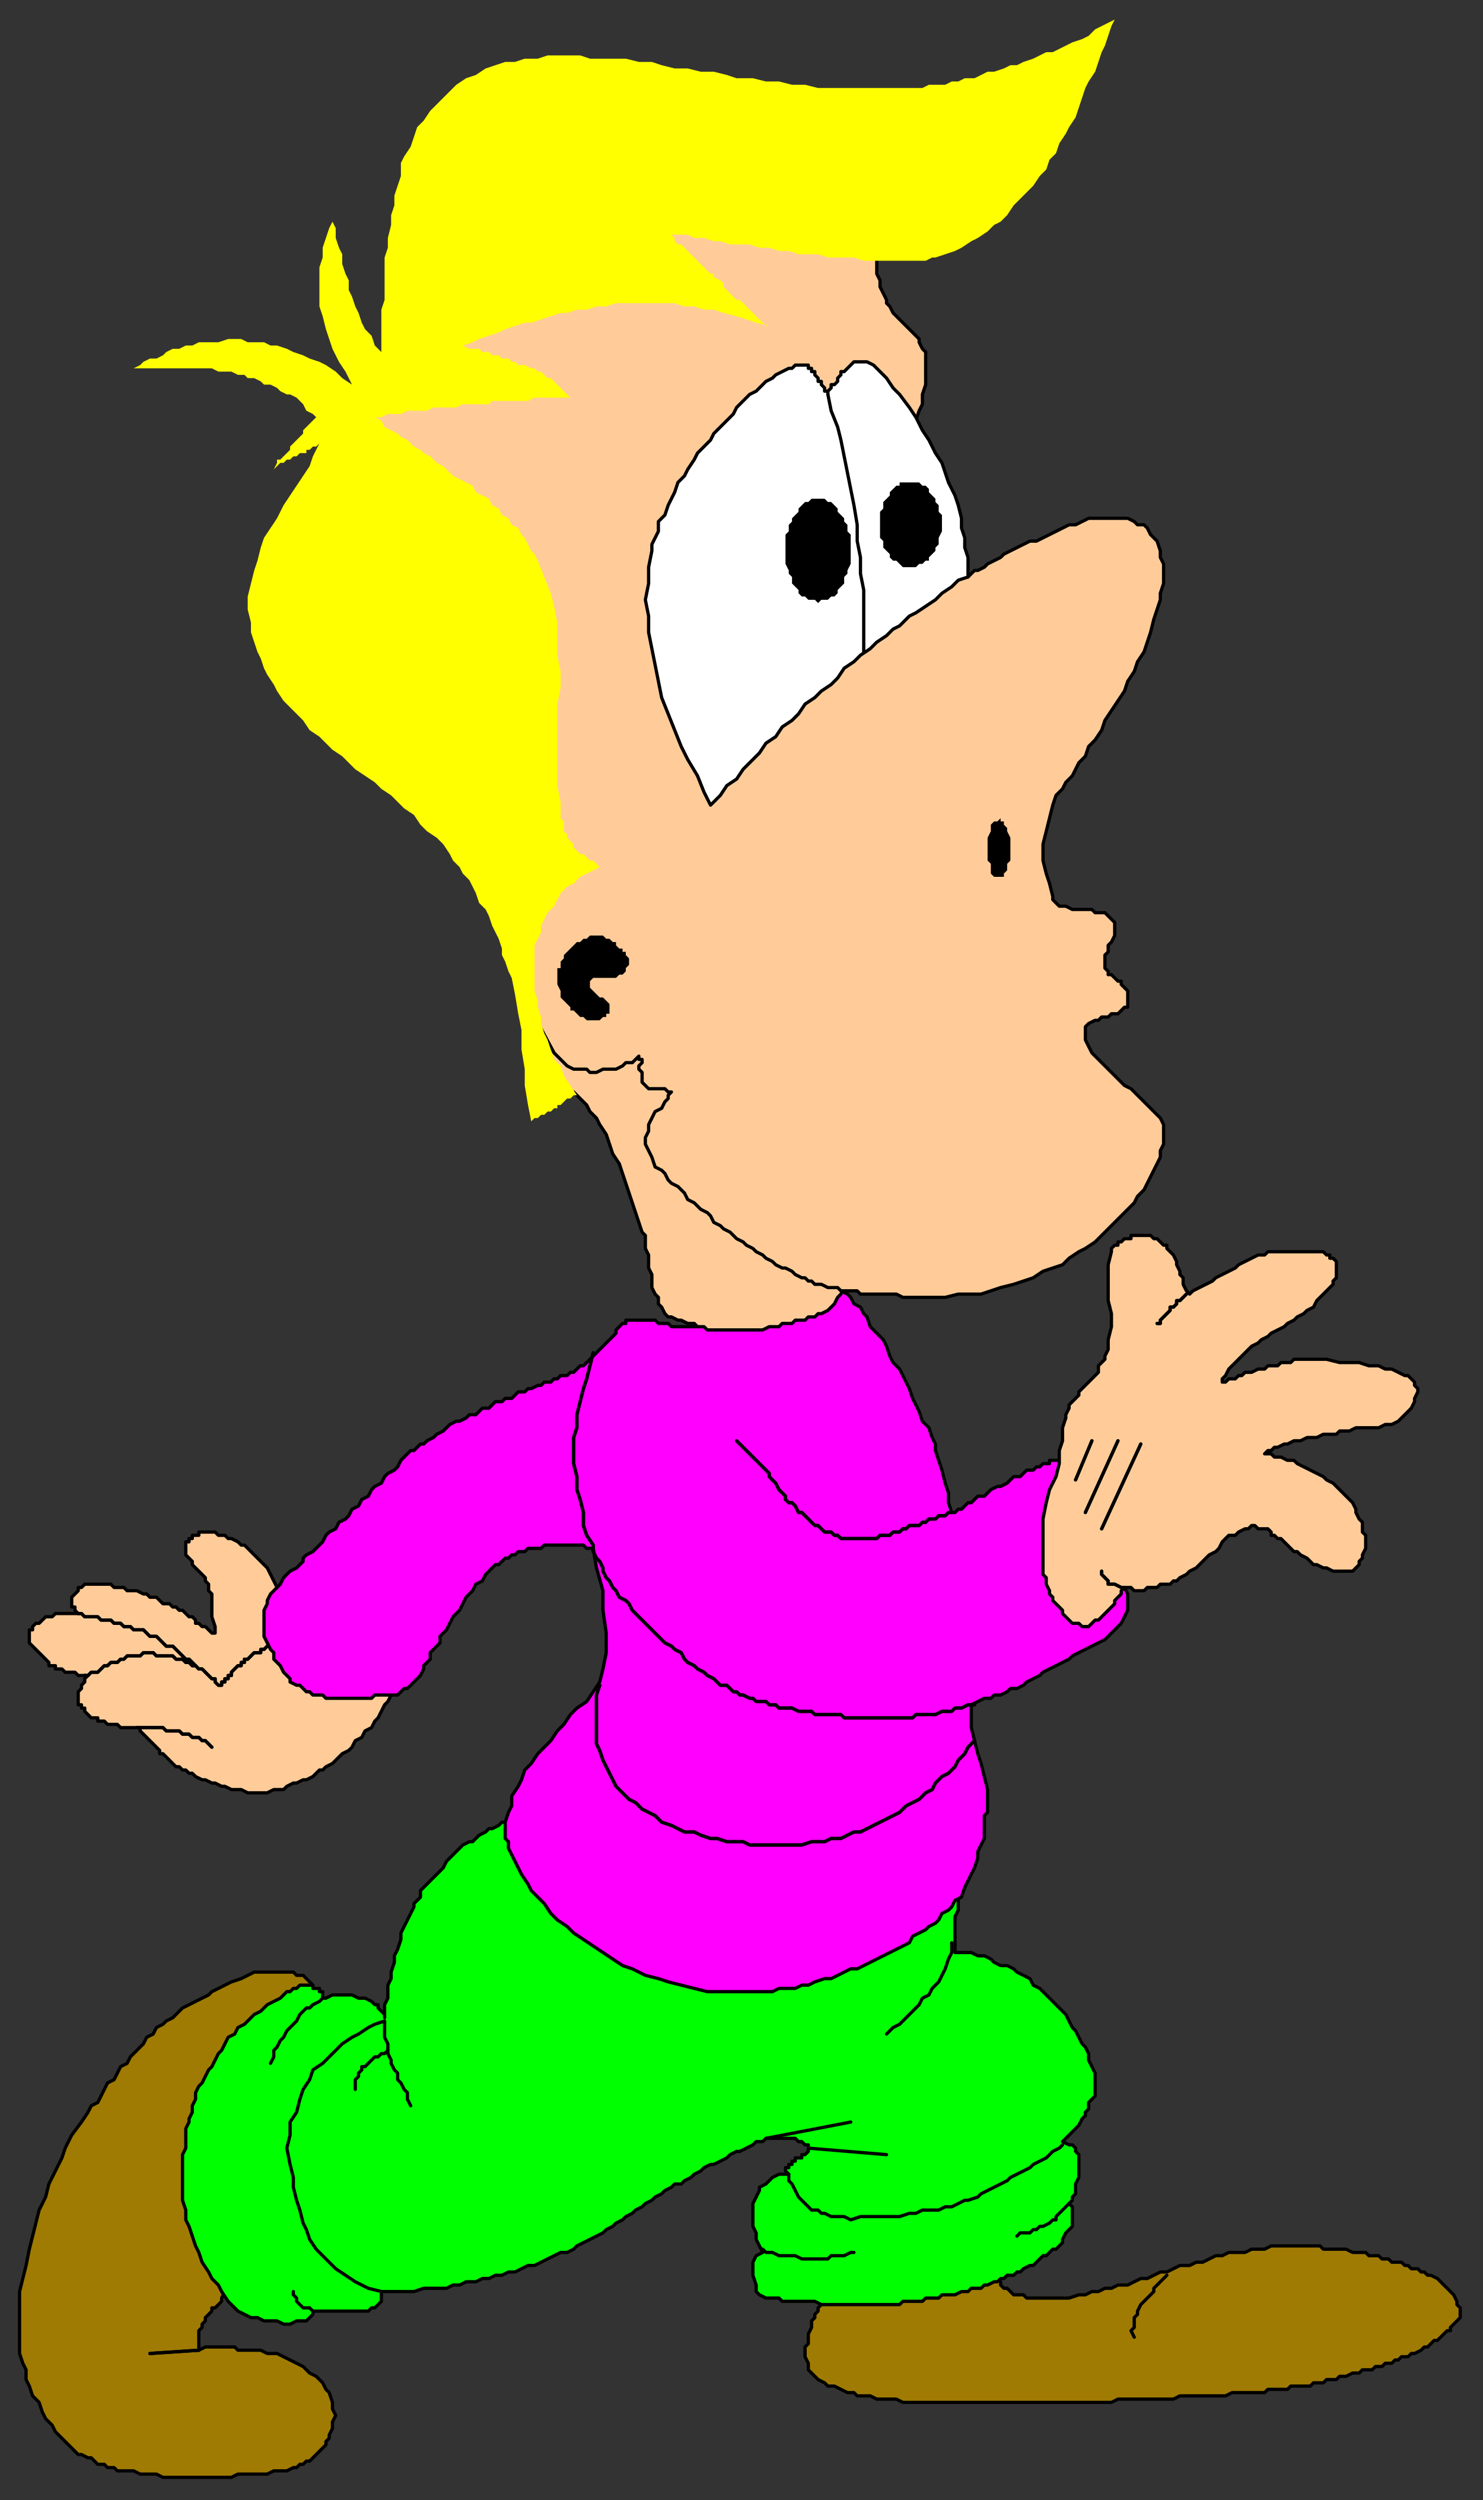 <?xml version="1.0" encoding="UTF-8" standalone="no"?>
<svg
   xmlns:dc="http://purl.org/dc/elements/1.1/"
   xmlns:cc="http://creativecommons.org/ns#"
   xmlns:rdf="http://www.w3.org/1999/02/22-rdf-syntax-ns#"
   xmlns:svg="http://www.w3.org/2000/svg"
   xmlns="http://www.w3.org/2000/svg"
   xmlns:sodipodi="http://sodipodi.sourceforge.net/DTD/sodipodi-0.dtd"
   xmlns:inkscape="http://www.inkscape.org/namespaces/inkscape"
   version="1.0"
   width="120.385mm"
   height="202.935mm"
   id="svg111"
   sodipodi:docname="ANIMA002.WMF">
  <rect width="100%" height="100%" fill="#333333" stroke="none"/>
  <sodipodi:namedview
     pagecolor="#ffffff"
     bordercolor="#666666"
     borderopacity="1"
     objecttolerance="10"
     gridtolerance="10"
     guidetolerance="10"
     inkscape:pageopacity="0"
     inkscape:pageshadow="2"
     inkscape:window-width="640"
     inkscape:window-height="480"
     id="namedview113" />
  <defs
     id="defs3">
    <pattern
       id="WMFhbasepattern"
       patternUnits="userSpaceOnUse"
       width="6"
       height="6"
       x="0"
       y="0" />
  </defs>
  <path
     style="fill:#9f7b03;fill-rule:evenodd;fill-opacity:1;stroke:#000000;stroke-width:1px;stroke-linecap:round;stroke-linejoin:round;stroke-miterlimit:4;stroke-dasharray:none;stroke-opacity:1;"
     d="  M 306,699   L 307,700   L 307,701   L 308,702   L 309,702   L 310,703   L 311,704   L 313,704   L 314,704   L 315,705   L 317,705   L 318,705   L 319,705   L 320,705   L 322,705   L 323,705   L 324,705   L 326,705   L 328,705   L 331,704   L 333,704   L 335,703   L 337,703   L 339,702   L 341,702   L 343,701   L 346,701   L 348,700   L 350,699   L 352,699   L 354,698   L 356,697   L 358,697   L 360,696   L 362,695   L 365,695   L 367,694   L 369,694   L 371,693   L 373,692   L 375,692   L 377,691   L 379,691   L 382,691   L 384,690   L 386,690   L 388,690   L 390,689   L 393,689   L 394,689   L 395,689   L 397,689   L 398,689   L 399,689   L 401,689   L 402,689   L 404,689   L 405,689   L 406,690   L 408,690   L 409,690   L 411,690   L 412,690   L 413,690   L 415,691   L 416,691   L 417,691   L 419,691   L 420,692   L 421,692   L 423,692   L 424,693   L 426,693   L 427,694   L 428,694   L 430,694   L 431,695   L 432,695   L 433,696   L 435,696   L 436,697   L 437,697   L 438,698   L 439,698   L 441,699   L 442,700   L 443,701   L 444,702   L 445,703   L 446,704   L 447,706   L 447,707   L 448,708   L 448,709   L 448,710   L 448,711   L 447,712   L 446,713   L 445,714   L 445,715   L 444,715   L 443,716   L 442,717   L 441,718   L 440,718   L 439,719   L 438,720   L 437,720   L 436,721   L 434,722   L 433,722   L 432,723   L 431,723   L 430,723   L 429,724   L 428,724   L 427,725   L 425,725   L 424,726   L 423,726   L 422,726   L 421,727   L 419,727   L 418,727   L 417,728   L 416,728   L 415,728   L 413,729   L 412,729   L 411,729   L 410,730   L 408,730   L 407,730   L 406,731   L 404,731   L 403,731   L 402,732   L 400,732   L 399,732   L 397,732   L 396,732   L 395,733   L 393,733   L 392,733   L 390,733   L 389,733   L 388,734   L 386,734   L 385,734   L 383,734   L 382,734   L 381,734   L 379,734   L 378,734   L 376,735   L 375,735   L 374,735   L 372,735   L 371,735   L 369,735   L 368,735   L 365,735   L 362,735   L 360,736   L 357,736   L 354,736   L 352,736   L 349,736   L 346,736   L 343,736   L 341,737   L 338,737   L 335,737   L 332,737   L 330,737   L 327,737   L 324,737   L 322,737   L 319,737   L 316,737   L 313,737   L 310,737   L 308,737   L 305,737   L 302,737   L 300,737   L 297,737   L 294,737   L 291,737   L 289,737   L 286,737   L 283,737   L 280,737   L 279,737   L 277,737   L 275,736   L 273,736   L 271,736   L 269,736   L 267,735   L 265,735   L 263,735   L 262,734   L 260,734   L 258,733   L 256,732   L 254,732   L 253,731   L 251,730   L 250,729   L 249,728   L 248,727   L 248,725   L 247,723   L 247,722   L 247,720   L 248,719   L 248,718   L 248,717   L 248,716   L 249,714   L 249,713   L 249,712   L 250,711   L 250,710   L 251,709   L 251,708   L 252,707   L 253,706   L 253,705   L 254,704   L 255,704   L 256,704   L 306,699  z "
     id="path5" />
  <path
     style="fill:#9f7b03;fill-rule:evenodd;fill-opacity:1;stroke:#000000;stroke-width:1px;stroke-linecap:round;stroke-linejoin:round;stroke-miterlimit:4;stroke-dasharray:none;stroke-opacity:1;"
     d="  M 78,605   L 80,605   L 81,605   L 83,605   L 84,605   L 86,605   L 87,605   L 89,605   L 90,605   L 91,606   L 93,606   L 94,607   L 94,607   L 95,608   L 96,609   L 96,610   L 96,611   L 69,703   L 68,705   L 68,706   L 67,707   L 66,708   L 65,708   L 65,709   L 64,710   L 63,711   L 63,712   L 62,713   L 62,714   L 61,715   L 61,716   L 61,718   L 61,719   L 61,721   L 63,720   L 64,720   L 65,720   L 66,720   L 68,720   L 69,720   L 70,720   L 71,720   L 72,720   L 73,721   L 74,721   L 75,721   L 77,721   L 78,721   L 79,721   L 80,721   L 82,722   L 85,722   L 87,723   L 89,724   L 91,725   L 93,726   L 95,728   L 97,729   L 99,731   L 100,733   L 101,734   L 102,737   L 102,739   L 103,741   L 102,743   L 102,745   L 101,747   L 101,748   L 100,749   L 100,750   L 99,751   L 98,752   L 97,753   L 97,753   L 96,754   L 95,755   L 94,755   L 93,756   L 92,756   L 91,757   L 90,757   L 88,758   L 87,758   L 86,758   L 85,758   L 84,758   L 82,759   L 81,759   L 80,759   L 78,759   L 77,759   L 76,759   L 74,759   L 73,759   L 71,760   L 70,760   L 69,760   L 67,760   L 66,760   L 65,760   L 63,760   L 62,760   L 60,760   L 59,760   L 58,760   L 56,760   L 54,760   L 53,760   L 51,760   L 50,760   L 48,759   L 46,759   L 45,759   L 43,759   L 41,758   L 40,758   L 38,758   L 36,758   L 35,757   L 33,757   L 32,756   L 30,756   L 29,755   L 28,754   L 27,754   L 25,753   L 24,753   L 23,752   L 22,751   L 21,750   L 19,748   L 17,746   L 16,744   L 14,742   L 13,740   L 12,737   L 10,735   L 9,732   L 8,730   L 8,727   L 7,725   L 6,722   L 6,719   L 6,716   L 6,714   L 6,711   L 6,707   L 6,703   L 7,699   L 8,695   L 9,690   L 10,686   L 11,682   L 12,678   L 14,674   L 15,670   L 17,666   L 19,662   L 20,659   L 22,655   L 25,651   L 27,648   L 28,646   L 30,645   L 31,643   L 32,641   L 33,639   L 35,638   L 36,636   L 37,634   L 39,633   L 40,631   L 41,630   L 43,628   L 44,627   L 45,625   L 47,624   L 48,622   L 50,621   L 51,620   L 53,619   L 55,617   L 56,616   L 58,615   L 60,614   L 62,613   L 64,612   L 65,611   L 67,610   L 69,609   L 71,608   L 74,607   L 76,606   L 78,605  z "
     id="path7" />
  <path
     style="fill:#00ff00;fill-rule:evenodd;fill-opacity:1;stroke:#000000;stroke-width:1px;stroke-linecap:round;stroke-linejoin:round;stroke-miterlimit:4;stroke-dasharray:none;stroke-opacity:1;"
     d="  M 291,572   L 292,573   L 293,574   L 294,575   L 294,576   L 294,578   L 294,580   L 294,582   L 294,584   L 294,586   L 293,588   L 293,590   L 293,592   L 293,594   L 293,596   L 293,597   L 293,599   L 295,599   L 297,599   L 298,599   L 300,600   L 302,600   L 304,601   L 305,602   L 307,603   L 309,603   L 311,604   L 312,605   L 314,606   L 316,607   L 317,609   L 319,610   L 320,611   L 322,613   L 323,614   L 324,615   L 326,617   L 327,618   L 328,620   L 329,622   L 330,623   L 331,625   L 332,627   L 333,628   L 334,630   L 334,632   L 335,634   L 336,636   L 336,638   L 336,639   L 336,640   L 336,641   L 336,643   L 335,644   L 334,645   L 334,647   L 333,648   L 333,649   L 332,650   L 331,652   L 330,653   L 329,654   L 328,655   L 327,656   L 326,657   L 328,658   L 329,658   L 330,659   L 330,660   L 331,661   L 331,663   L 331,664   L 331,666   L 331,667   L 331,668   L 330,670   L 330,671   L 330,673   L 329,674   L 329,675   L 328,676   L 329,677   L 329,678   L 329,679   L 329,681   L 329,682   L 329,683   L 328,684   L 327,685   L 326,687   L 326,688   L 325,689   L 324,690   L 323,690   L 322,691   L 321,692   L 320,692   L 319,693   L 318,694   L 317,695   L 316,695   L 314,696   L 313,697   L 312,697   L 311,698   L 309,698   L 308,699   L 307,699   L 306,700   L 305,700   L 303,701   L 302,701   L 301,702   L 300,702   L 298,702   L 297,703   L 296,703   L 295,703   L 293,704   L 292,704   L 291,704   L 289,704   L 288,705   L 287,705   L 285,705   L 284,705   L 283,706   L 281,706   L 280,706   L 278,706   L 277,706   L 276,707   L 274,707   L 273,707   L 271,707   L 270,707   L 268,707   L 267,707   L 266,707   L 264,707   L 263,707   L 261,707   L 260,707   L 259,707   L 257,707   L 256,707   L 254,707   L 253,707   L 252,707   L 250,706   L 249,706   L 247,706   L 246,706   L 245,706   L 243,706   L 242,706   L 240,706   L 239,705   L 238,705   L 236,705   L 235,705   L 233,704   L 232,703   L 232,701   L 231,698   L 231,696   L 231,694   L 232,692   L 234,691   L 233,689   L 232,687   L 232,685   L 231,683   L 231,681   L 231,679   L 231,677   L 231,676   L 232,674   L 233,672   L 233,671   L 235,670   L 236,669   L 237,668   L 239,667   L 242,667   L 241,666   L 241,666   L 241,665   L 242,665   L 242,664   L 243,664   L 243,663   L 244,663   L 244,662   L 245,662   L 246,662   L 246,661   L 247,661   L 248,660   L 248,660   L 248,659   L 248,658   L 247,658   L 246,657   L 245,657   L 244,656   L 243,656   L 242,656   L 241,656   L 240,656   L 239,656   L 238,656   L 237,656   L 236,656   L 235,656   L 235,656   L 234,657   L 232,657   L 231,658   L 229,659   L 227,660   L 226,660   L 224,661   L 223,662   L 221,663   L 219,664   L 218,664   L 216,665   L 215,666   L 213,667   L 212,668   L 210,669   L 209,670   L 207,670   L 206,671   L 204,672   L 203,673   L 201,674   L 200,675   L 198,676   L 197,677   L 195,678   L 194,679   L 192,680   L 191,681   L 189,682   L 188,683   L 186,684   L 185,685   L 183,686   L 181,687   L 179,688   L 177,689   L 176,690   L 174,691   L 172,691   L 170,692   L 168,693   L 166,694   L 164,695   L 162,695   L 160,696   L 158,697   L 156,697   L 154,698   L 152,698   L 150,699   L 148,699   L 146,700   L 143,700   L 141,701   L 139,701   L 137,702   L 134,702   L 132,702   L 130,702   L 127,703   L 125,703   L 122,703   L 120,703   L 117,703   L 117,705   L 117,706   L 116,707   L 115,708   L 114,708   L 113,709   L 111,709   L 110,709   L 108,709   L 106,709   L 105,709   L 103,709   L 101,709   L 99,709   L 98,709   L 96,709   L 96,710   L 96,710   L 95,711   L 94,712   L 93,712   L 91,712   L 89,713   L 87,713   L 85,712   L 83,712   L 81,712   L 79,711   L 77,711   L 75,710   L 73,709   L 72,708   L 70,706   L 68,703   L 67,701   L 65,699   L 64,697   L 62,694   L 61,691   L 60,689   L 59,686   L 58,683   L 57,681   L 57,678   L 56,675   L 56,671   L 56,668   L 56,665   L 56,663   L 56,661   L 57,659   L 57,657   L 57,655   L 57,653   L 58,651   L 58,650   L 59,648   L 59,646   L 60,644   L 60,642   L 61,640   L 62,639   L 63,637   L 64,635   L 65,634   L 66,632   L 67,630   L 68,629   L 69,627   L 70,625   L 72,624   L 73,622   L 75,621   L 77,619   L 78,618   L 80,617   L 82,615   L 84,614   L 86,613   L 88,611   L 89,611   L 90,610   L 91,610   L 92,609   L 93,609   L 94,609   L 95,609   L 96,609   L 96,610   L 97,610   L 98,610   L 98,611   L 99,611   L 99,612   L 99,612   L 99,613   L 100,613   L 102,612   L 104,612   L 105,612   L 107,612   L 108,612   L 110,613   L 111,613   L 112,613   L 114,614   L 115,615   L 116,615   L 116,616   L 117,617   L 118,618   L 118,619   L 118,617   L 118,615   L 119,613   L 119,611   L 119,609   L 120,607   L 120,605   L 121,602   L 121,600   L 122,598   L 123,595   L 123,593   L 124,591   L 125,589   L 126,587   L 127,585   L 127,584   L 128,583   L 129,582   L 129,580   L 130,579   L 131,578   L 132,577   L 133,576   L 134,575   L 135,574   L 136,573   L 137,571   L 138,570   L 139,569   L 140,568   L 141,567   L 142,566   L 144,565   L 145,565   L 146,564   L 147,563   L 149,562   L 150,561   L 151,561   L 153,560   L 154,559   L 155,559   L 157,559   L 158,558   L 160,558   L 161,558   L 163,557   L 167,557   L 171,557   L 175,557   L 179,556   L 183,556   L 187,556   L 192,556   L 196,556   L 200,556   L 204,556   L 208,557   L 212,557   L 216,557   L 219,557   L 224,558   L 228,558   L 231,559   L 235,559   L 239,560   L 243,560   L 247,561   L 251,562   L 255,563   L 259,564   L 263,565   L 267,566   L 271,566   L 275,568   L 279,569   L 283,570   L 287,571   L 291,572  z "
     id="path9" />
  <path
     style="fill:none;stroke:#000000;stroke-width:1px;stroke-linecap:round;stroke-linejoin:round;stroke-miterlimit:4;stroke-dasharray:none;stroke-opacity:1;"
     d="  M 46,722   L 61,721  "
     id="path11" />
  <path
     style="fill:none;stroke:#000000;stroke-width:1px;stroke-linecap:round;stroke-linejoin:round;stroke-miterlimit:4;stroke-dasharray:none;stroke-opacity:1;"
     d="  M 46,722   L 61,721  "
     id="path13" />
  <path
     style="fill:#ffcc99;fill-rule:evenodd;fill-opacity:1;stroke:#000000;stroke-width:1px;stroke-linecap:round;stroke-linejoin:round;stroke-miterlimit:4;stroke-dasharray:none;stroke-opacity:1;"
     d="  M 120,518   L 120,520   L 119,522   L 118,523   L 117,525   L 116,527   L 115,528   L 114,530   L 112,531   L 111,533   L 109,534   L 108,536   L 107,537   L 105,538   L 104,539   L 102,541   L 100,542   L 99,543   L 98,543   L 97,544   L 96,545   L 94,546   L 93,546   L 91,547   L 90,547   L 88,548   L 87,549   L 85,549   L 84,549   L 82,550   L 81,550   L 80,550   L 78,550   L 76,550   L 74,549   L 73,549   L 71,549   L 69,548   L 68,548   L 66,547   L 65,547   L 63,546   L 62,546   L 60,545   L 59,544   L 58,544   L 57,543   L 56,543   L 55,542   L 54,542   L 53,541   L 53,541   L 52,540   L 51,539   L 50,538   L 49,538   L 49,537   L 48,536   L 47,535   L 46,534   L 45,533   L 44,532   L 43,531   L 43,530   L 42,530   L 41,530   L 41,530   L 40,530   L 39,530   L 39,530   L 38,530   L 38,530   L 37,530   L 36,529   L 36,529   L 35,529   L 35,529   L 34,529   L 33,529   L 32,528   L 31,528   L 31,528   L 30,528   L 30,527   L 29,527   L 29,527   L 28,527   L 27,526   L 27,526   L 26,525   L 26,525   L 26,524   L 25,524   L 25,523   L 24,523   L 24,522   L 24,522   L 24,521   L 24,520   L 24,519   L 25,518   L 25,517   L 26,516   L 26,515   L 27,514   L 26,514   L 25,514   L 24,514   L 24,514   L 23,513   L 22,513   L 22,513   L 21,513   L 20,513   L 19,512   L 18,512   L 17,512   L 17,511   L 16,511   L 15,511   L 15,510   L 14,509   L 13,508   L 12,507   L 11,506   L 10,505   L 9,504   L 9,502   L 9,501   L 9,500   L 10,500   L 10,499   L 11,498   L 12,498   L 13,497   L 13,497   L 14,496   L 16,496   L 17,495   L 18,495   L 19,495   L 20,495   L 22,495   L 23,495   L 24,495   L 23,494   L 23,493   L 22,493   L 22,492   L 22,491   L 22,490   L 23,489   L 23,489   L 24,488   L 24,487   L 25,487   L 26,486   L 27,486   L 29,486   L 30,486   L 31,486   L 33,486   L 34,486   L 35,487   L 37,487   L 38,487   L 39,488   L 41,488   L 42,488   L 44,489   L 45,489   L 46,490   L 48,490   L 49,491   L 50,492   L 52,492   L 53,493   L 54,493   L 55,494   L 56,494   L 57,495   L 57,495   L 58,496   L 59,496   L 60,497   L 60,498   L 61,498   L 62,499   L 63,499   L 64,500   L 64,500   L 65,501   L 66,501   L 66,499   L 65,496   L 65,493   L 65,489   L 64,488   L 64,487   L 64,486   L 63,485   L 63,484   L 62,483   L 61,482   L 60,481   L 60,481   L 59,480   L 59,479   L 58,478   L 58,478   L 57,477   L 57,476   L 57,475   L 57,474   L 57,473   L 58,473   L 58,472   L 59,472   L 59,471   L 60,471   L 61,471   L 61,470   L 62,470   L 63,470   L 64,470   L 65,470   L 66,470   L 67,471   L 68,471   L 69,471   L 70,472   L 71,472   L 73,473   L 74,474   L 75,474   L 76,475   L 77,476   L 78,477   L 79,478   L 80,479   L 81,480   L 82,481   L 83,483   L 84,485   L 85,487   L 120,518  z "
     id="path15" />
  <path
     style="fill:none;stroke:#000000;stroke-width:1px;stroke-linecap:round;stroke-linejoin:round;stroke-miterlimit:4;stroke-dasharray:none;stroke-opacity:1;"
     d="  M 24,495   L 25,495   L 26,496   L 27,496   L 28,496   L 29,496   L 30,496   L 31,497   L 32,497   L 34,497   L 35,498   L 36,498   L 37,498   L 38,499   L 39,499   L 40,499   L 41,500   L 42,500   L 44,500   L 45,501   L 46,502   L 48,502   L 49,503   L 50,504   L 51,505   L 53,505   L 54,506   L 55,507   L 56,508   L 57,509   L 58,509   L 59,510   L 60,511  "
     id="path17" />
  <path
     style="fill:none;stroke:#000000;stroke-width:1px;stroke-linecap:round;stroke-linejoin:round;stroke-miterlimit:4;stroke-dasharray:none;stroke-opacity:1;"
     d="  M 24,495   L 25,495   L 26,496   L 27,496   L 28,496   L 29,496   L 30,496   L 31,497   L 32,497   L 34,497   L 35,498   L 36,498   L 37,498   L 38,499   L 39,499   L 40,499   L 41,500   L 42,500   L 44,500   L 45,501   L 46,502   L 48,502   L 49,503   L 50,504   L 51,505   L 53,505   L 54,506   L 55,507   L 56,508   L 57,509   L 58,509   L 59,510   L 60,511  "
     id="path19" />
  <path
     style="fill:none;stroke:#000000;stroke-width:1px;stroke-linecap:round;stroke-linejoin:round;stroke-miterlimit:4;stroke-dasharray:none;stroke-opacity:1;"
     d="  M 26,514   L 27,514   L 28,513   L 29,513   L 30,513   L 31,512   L 31,512   L 32,511   L 33,511   L 34,510   L 35,510   L 36,510   L 37,509   L 38,509   L 38,509   L 39,508   L 40,508   L 41,508   L 42,508   L 42,508   L 43,508   L 44,507   L 45,507   L 46,507   L 47,507   L 48,508   L 49,508   L 50,508   L 51,508   L 52,508   L 52,508   L 53,508   L 54,509   L 55,509   L 56,509   L 57,510   L 58,510   L 59,511   L 60,511   L 61,512   L 62,512   L 63,513   L 64,514   L 64,514   L 65,515   L 66,515   L 66,516   L 67,517   L 68,517   L 68,517   L 68,516   L 69,516   L 69,515   L 70,515   L 70,514   L 71,514   L 71,513   L 72,512   L 72,512   L 73,511   L 74,511   L 74,510   L 75,510   L 75,509   L 76,509   L 77,508   L 77,508   L 78,507   L 79,507   L 80,507   L 80,506   L 81,506   L 82,505   L 83,505   L 83,505   L 84,504   L 85,504   L 86,503   L 87,503   L 87,503   L 88,502  "
     id="path21" />
  <path
     style="fill:none;stroke:#000000;stroke-width:1px;stroke-linecap:round;stroke-linejoin:round;stroke-miterlimit:4;stroke-dasharray:none;stroke-opacity:1;"
     d="  M 26,514   L 27,514   L 28,513   L 29,513   L 30,513   L 31,512   L 31,512   L 32,511   L 33,511   L 34,510   L 35,510   L 36,510   L 37,509   L 38,509   L 38,509   L 39,508   L 40,508   L 41,508   L 42,508   L 42,508   L 43,508   L 44,507   L 45,507   L 46,507   L 47,507   L 48,508   L 49,508   L 50,508   L 51,508   L 52,508   L 52,508   L 53,508   L 54,509   L 55,509   L 56,509   L 57,510   L 58,510   L 59,511   L 60,511   L 61,512   L 62,512   L 63,513   L 64,514   L 64,514   L 65,515   L 66,515   L 66,516   L 67,517   L 68,517   L 68,517   L 68,516   L 69,516   L 69,515   L 70,515   L 70,514   L 71,514   L 71,513   L 72,512   L 72,512   L 73,511   L 74,511   L 74,510   L 75,510   L 75,509   L 76,509   L 77,508   L 77,508   L 78,507   L 79,507   L 80,507   L 80,506   L 81,506   L 82,505   L 83,505   L 83,505   L 84,504   L 85,504   L 86,503   L 87,503   L 87,503   L 88,502  "
     id="path23" />
  <path
     style="fill:none;stroke:#000000;stroke-width:1px;stroke-linecap:round;stroke-linejoin:round;stroke-miterlimit:4;stroke-dasharray:none;stroke-opacity:1;"
     d="  M 42,530   L 44,530   L 45,530   L 47,530   L 48,530   L 50,530   L 51,531   L 53,531   L 55,531   L 56,532   L 58,532   L 59,533   L 61,533   L 62,534   L 63,534   L 64,535   L 65,536  "
     id="path25" />
  <path
     style="fill:none;stroke:#000000;stroke-width:1px;stroke-linecap:round;stroke-linejoin:round;stroke-miterlimit:4;stroke-dasharray:none;stroke-opacity:1;"
     d="  M 42,530   L 44,530   L 45,530   L 47,530   L 48,530   L 50,530   L 51,531   L 53,531   L 55,531   L 56,532   L 58,532   L 59,533   L 61,533   L 62,534   L 63,534   L 64,535   L 65,536  "
     id="path27" />
  <path
     style="fill:#ff00ff;fill-rule:evenodd;fill-opacity:1;stroke:#000000;stroke-width:1px;stroke-linecap:round;stroke-linejoin:round;stroke-miterlimit:4;stroke-dasharray:none;stroke-opacity:1;"
     d="  M 245,384   L 246,385   L 247,386   L 248,387   L 250,388   L 251,389   L 252,391   L 254,392   L 255,393   L 257,394   L 258,396   L 260,397   L 261,398   L 262,400   L 264,401   L 265,403   L 266,404   L 267,407   L 269,409   L 271,411   L 272,413   L 273,416   L 274,418   L 276,420   L 277,422   L 278,424   L 279,426   L 280,429   L 281,431   L 282,433   L 283,436   L 285,438   L 286,441   L 287,443   L 287,445   L 288,448   L 289,451   L 290,455   L 291,458   L 291,461   L 292,464   L 293,464   L 294,463   L 295,463   L 296,462   L 297,461   L 298,461   L 299,460   L 300,459   L 302,459   L 303,458   L 304,457   L 306,456   L 307,456   L 309,455   L 310,454   L 311,453   L 313,453   L 314,452   L 315,451   L 317,451   L 318,450   L 319,450   L 320,449   L 322,449   L 322,448   L 323,448   L 324,448   L 325,448   L 326,448   L 326,448   L 327,449   L 327,449   L 345,487   L 346,489   L 346,491   L 346,493   L 346,494   L 345,496   L 344,498   L 342,500   L 341,501   L 339,503   L 337,504   L 335,505   L 333,506   L 331,507   L 329,508   L 328,509   L 326,510   L 324,511   L 322,512   L 320,513   L 319,514   L 317,515   L 315,516   L 314,517   L 312,518   L 310,518   L 309,519   L 307,520   L 305,520   L 304,521   L 302,521   L 300,522   L 298,523   L 298,526   L 298,530   L 299,534   L 300,538   L 301,541   L 302,545   L 303,549   L 303,553   L 303,554   L 303,556   L 302,557   L 302,559   L 302,562   L 302,564   L 301,566   L 300,568   L 300,570   L 299,573   L 298,575   L 297,577   L 296,579   L 295,582   L 293,583   L 292,585   L 291,586   L 289,587   L 288,589   L 287,590   L 285,591   L 284,592   L 282,593   L 280,594   L 279,596   L 277,597   L 275,598   L 273,599   L 271,600   L 269,601   L 267,602   L 265,603   L 263,604   L 261,604   L 259,605   L 257,606   L 255,607   L 253,607   L 250,608   L 248,609   L 246,609   L 244,610   L 242,610   L 239,610   L 237,611   L 235,611   L 233,611   L 231,611   L 226,611   L 222,611   L 217,611   L 213,610   L 209,609   L 205,608   L 202,607   L 198,606   L 194,604   L 191,603   L 188,601   L 185,599   L 182,597   L 179,595   L 176,593   L 174,591   L 171,589   L 169,587   L 167,584   L 165,582   L 163,580   L 162,578   L 160,575   L 159,573   L 158,571   L 157,569   L 156,567   L 156,565   L 155,564   L 155,562   L 155,560   L 155,559   L 156,556   L 157,554   L 157,551   L 159,548   L 160,546   L 161,543   L 163,541   L 165,538   L 167,536   L 169,534   L 171,531   L 173,529   L 175,526   L 177,524   L 180,522   L 182,519   L 184,516   L 185,512   L 186,507   L 186,501   L 185,494   L 185,488   L 183,481   L 182,475   L 181,475   L 180,475   L 179,474   L 178,474   L 177,474   L 176,474   L 175,474   L 174,474   L 173,474   L 172,474   L 172,474   L 171,474   L 170,474   L 169,474   L 168,474   L 167,474   L 166,475   L 165,475   L 164,475   L 163,475   L 162,475   L 161,476   L 160,476   L 159,476   L 158,477   L 157,477   L 156,478   L 155,478   L 154,479   L 153,480   L 152,480   L 151,481   L 150,482   L 149,483   L 148,485   L 146,486   L 145,488   L 144,489   L 143,490   L 142,492   L 141,494   L 140,495   L 139,496   L 138,498   L 137,500   L 136,501   L 135,502   L 135,504   L 134,505   L 133,506   L 132,507   L 132,509   L 131,510   L 130,511   L 130,512   L 129,514   L 128,515   L 127,516   L 126,517   L 125,518   L 124,518   L 123,519   L 122,520   L 121,520   L 119,520   L 117,520   L 115,520   L 114,521   L 112,521   L 110,521   L 109,521   L 107,521   L 106,521   L 104,521   L 103,521   L 101,521   L 100,521   L 99,520   L 97,520   L 96,520   L 95,519   L 94,519   L 93,518   L 92,517   L 91,517   L 89,516   L 89,515   L 88,514   L 87,513   L 86,511   L 85,510   L 84,509   L 84,507   L 83,506   L 82,504   L 81,502   L 81,500   L 81,499   L 81,497   L 81,495   L 81,494   L 82,492   L 82,491   L 83,489   L 84,488   L 85,487   L 86,486   L 87,484   L 88,483   L 89,482   L 91,481   L 92,480   L 93,479   L 93,478   L 94,477   L 96,476   L 97,475   L 98,474   L 99,473   L 100,471   L 101,470   L 103,469   L 104,467   L 106,466   L 107,465   L 108,463   L 110,462   L 111,460   L 113,459   L 114,457   L 115,456   L 117,455   L 118,453   L 119,452   L 121,451   L 122,450   L 123,448   L 124,447   L 125,446   L 126,445   L 127,445   L 128,444   L 129,443   L 130,443   L 131,442   L 133,441   L 134,440   L 136,439   L 137,438   L 138,437   L 140,436   L 141,436   L 143,435   L 144,434   L 146,434   L 147,433   L 148,432   L 150,432   L 151,431   L 152,430   L 154,430   L 155,429   L 157,429   L 158,428   L 159,427   L 161,427   L 162,426   L 163,426   L 165,425   L 166,425   L 167,424   L 169,424   L 170,423   L 171,423   L 172,422   L 174,422   L 175,421   L 176,421   L 177,420   L 178,419   L 179,419   L 180,418   L 181,417   L 182,416   L 183,415   L 184,414   L 185,413   L 186,412   L 187,411   L 188,410   L 189,409   L 189,408   L 190,407   L 191,406   L 192,406   L 192,405   L 193,405   L 194,405   L 195,405   L 196,405   L 196,405   L 197,405   L 198,405   L 199,405   L 200,405   L 201,405   L 202,406   L 203,406   L 204,406   L 205,406   L 206,407   L 207,407   L 208,407   L 209,407   L 210,407   L 211,407   L 213,407   L 214,407   L 215,407   L 216,407   L 218,406   L 219,406   L 220,405   L 222,404   L 224,402   L 227,400   L 229,398   L 230,396   L 232,394   L 233,392   L 234,390   L 235,388   L 236,387   L 237,385   L 238,384   L 239,383   L 240,383   L 242,383   L 243,383   L 245,384  z "
     id="path29" />
  <path
     style="fill:none;stroke:#000000;stroke-width:1px;stroke-linecap:round;stroke-linejoin:round;stroke-miterlimit:4;stroke-dasharray:none;stroke-opacity:1;"
     d="  M 184,517   L 183,520   L 183,523   L 183,526   L 183,529   L 183,532   L 183,535   L 184,537   L 185,540   L 186,542   L 187,544   L 188,546   L 189,548   L 191,550   L 193,552   L 195,553   L 197,555   L 199,556   L 201,557   L 203,559   L 206,560   L 208,561   L 210,562   L 213,562   L 215,563   L 218,564   L 220,564   L 223,565   L 225,565   L 228,565   L 230,566   L 232,566   L 234,566   L 237,566   L 239,566   L 242,566   L 244,566   L 246,566   L 249,565   L 251,565   L 253,565   L 255,564   L 258,564   L 260,563   L 262,562   L 264,562   L 266,561   L 268,560   L 270,559   L 272,558   L 274,557   L 276,556   L 278,554   L 280,553   L 282,552   L 284,550   L 286,549   L 287,547   L 289,545   L 291,544   L 293,542   L 294,540   L 296,538   L 297,536   L 299,534  "
     id="path31" />
  <path
     style="fill:none;stroke:#000000;stroke-width:1px;stroke-linecap:round;stroke-linejoin:round;stroke-miterlimit:4;stroke-dasharray:none;stroke-opacity:1;"
     d="  M 184,517   L 183,520   L 183,523   L 183,526   L 183,529   L 183,532   L 183,535   L 184,537   L 185,540   L 186,542   L 187,544   L 188,546   L 189,548   L 191,550   L 193,552   L 195,553   L 197,555   L 199,556   L 201,557   L 203,559   L 206,560   L 208,561   L 210,562   L 213,562   L 215,563   L 218,564   L 220,564   L 223,565   L 225,565   L 228,565   L 230,566   L 232,566   L 234,566   L 237,566   L 239,566   L 242,566   L 244,566   L 246,566   L 249,565   L 251,565   L 253,565   L 255,564   L 258,564   L 260,563   L 262,562   L 264,562   L 266,561   L 268,560   L 270,559   L 272,558   L 274,557   L 276,556   L 278,554   L 280,553   L 282,552   L 284,550   L 286,549   L 287,547   L 289,545   L 291,544   L 293,542   L 294,540   L 296,538   L 297,536   L 299,534  "
     id="path33" />
  <path
     style="fill:none;stroke:#000000;stroke-width:1px;stroke-linecap:round;stroke-linejoin:round;stroke-miterlimit:4;stroke-dasharray:none;stroke-opacity:1;"
     d="  M 292,464   L 291,464   L 290,465   L 289,465   L 288,465   L 287,466   L 286,466   L 285,466   L 284,467   L 283,467   L 282,468   L 280,468   L 279,468   L 278,469   L 277,469   L 276,470   L 275,470   L 274,470   L 273,471   L 271,471   L 270,471   L 269,472   L 268,472   L 267,472   L 266,472   L 265,472   L 264,472   L 262,472   L 261,472   L 260,472   L 259,472   L 258,472   L 257,471   L 256,471   L 255,470   L 253,470   L 252,469   L 251,468   L 250,468   L 249,467   L 248,466   L 247,465   L 246,464   L 245,464   L 244,462   L 243,461   L 242,461   L 241,460   L 241,459   L 240,458   L 239,457   L 238,455   L 237,454   L 236,453   L 236,452   L 235,451   L 234,450   L 233,449   L 232,448   L 231,447   L 230,446   L 229,445   L 228,444   L 227,443   L 226,442  "
     id="path35" />
  <path
     style="fill:none;stroke:#000000;stroke-width:1px;stroke-linecap:round;stroke-linejoin:round;stroke-miterlimit:4;stroke-dasharray:none;stroke-opacity:1;"
     d="  M 292,464   L 291,464   L 290,465   L 289,465   L 288,465   L 287,466   L 286,466   L 285,466   L 284,467   L 283,467   L 282,468   L 280,468   L 279,468   L 278,469   L 277,469   L 276,470   L 275,470   L 274,470   L 273,471   L 271,471   L 270,471   L 269,472   L 268,472   L 267,472   L 266,472   L 265,472   L 264,472   L 262,472   L 261,472   L 260,472   L 259,472   L 258,472   L 257,471   L 256,471   L 255,470   L 253,470   L 252,469   L 251,468   L 250,468   L 249,467   L 248,466   L 247,465   L 246,464   L 245,464   L 244,462   L 243,461   L 242,461   L 241,460   L 241,459   L 240,458   L 239,457   L 238,455   L 237,454   L 236,453   L 236,452   L 235,451   L 234,450   L 233,449   L 232,448   L 231,447   L 230,446   L 229,445   L 228,444   L 227,443   L 226,442  "
     id="path37" />
  <path
     style="fill:none;stroke:#000000;stroke-width:1px;stroke-linecap:round;stroke-linejoin:round;stroke-miterlimit:4;stroke-dasharray:none;stroke-opacity:1;"
     d="  M 182,415   L 181,419   L 180,423   L 179,426   L 178,430   L 177,434   L 177,438   L 176,441   L 176,445   L 176,449   L 177,453   L 177,457   L 178,460   L 179,464   L 179,468   L 180,471   L 182,474   L 182,476   L 183,478   L 184,479   L 185,481   L 185,482   L 186,484   L 187,485   L 188,487   L 189,488   L 190,490   L 192,491   L 193,492   L 194,494   L 195,495   L 196,496   L 198,498   L 199,499   L 200,500   L 202,502   L 203,503   L 204,504   L 206,505   L 207,506   L 209,507   L 210,509   L 211,510   L 213,511   L 214,512   L 216,513   L 217,514   L 219,515   L 220,516   L 221,517   L 223,517   L 224,518   L 225,519   L 226,519   L 227,520   L 228,520   L 230,521   L 231,521   L 232,522   L 233,522   L 235,522   L 236,523   L 237,523   L 238,523   L 239,524   L 241,524   L 242,524   L 243,524   L 245,525   L 246,525   L 247,525   L 249,525   L 250,526   L 251,526   L 253,526   L 254,526   L 255,526   L 257,526   L 258,526   L 259,527   L 261,527   L 262,527   L 263,527   L 264,527   L 266,527   L 267,527   L 268,527   L 269,527   L 270,527   L 272,527   L 273,527   L 274,527   L 275,527   L 276,527   L 278,527   L 279,527   L 280,527   L 281,526   L 283,526   L 284,526   L 285,526   L 286,526   L 287,526   L 289,525   L 290,525   L 291,525   L 292,525   L 293,524   L 294,524   L 295,524   L 297,523   L 298,523   L 299,523  "
     id="path39" />
  <path
     style="fill:none;stroke:#000000;stroke-width:1px;stroke-linecap:round;stroke-linejoin:round;stroke-miterlimit:4;stroke-dasharray:none;stroke-opacity:1;"
     d="  M 182,415   L 181,419   L 180,423   L 179,426   L 178,430   L 177,434   L 177,438   L 176,441   L 176,445   L 176,449   L 177,453   L 177,457   L 178,460   L 179,464   L 179,468   L 180,471   L 182,474   L 182,476   L 183,478   L 184,479   L 185,481   L 185,482   L 186,484   L 187,485   L 188,487   L 189,488   L 190,490   L 192,491   L 193,492   L 194,494   L 195,495   L 196,496   L 198,498   L 199,499   L 200,500   L 202,502   L 203,503   L 204,504   L 206,505   L 207,506   L 209,507   L 210,509   L 211,510   L 213,511   L 214,512   L 216,513   L 217,514   L 219,515   L 220,516   L 221,517   L 223,517   L 224,518   L 225,519   L 226,519   L 227,520   L 228,520   L 230,521   L 231,521   L 232,522   L 233,522   L 235,522   L 236,523   L 237,523   L 238,523   L 239,524   L 241,524   L 242,524   L 243,524   L 245,525   L 246,525   L 247,525   L 249,525   L 250,526   L 251,526   L 253,526   L 254,526   L 255,526   L 257,526   L 258,526   L 259,527   L 261,527   L 262,527   L 263,527   L 264,527   L 266,527   L 267,527   L 268,527   L 269,527   L 270,527   L 272,527   L 273,527   L 274,527   L 275,527   L 276,527   L 278,527   L 279,527   L 280,527   L 281,526   L 283,526   L 284,526   L 285,526   L 286,526   L 287,526   L 289,525   L 290,525   L 291,525   L 292,525   L 293,524   L 294,524   L 295,524   L 297,523   L 298,523   L 299,523  "
     id="path41" />
  <path
     style="fill:#ffcc99;fill-rule:evenodd;fill-opacity:1;stroke:#000000;stroke-width:1px;stroke-linecap:round;stroke-linejoin:round;stroke-miterlimit:4;stroke-dasharray:none;stroke-opacity:1;"
     d="  M 325,449   L 325,447   L 325,445   L 326,442   L 326,440   L 326,438   L 327,435   L 327,434   L 328,432   L 328,431   L 329,430   L 330,429   L 331,428   L 331,427   L 332,426   L 333,425   L 334,424   L 335,423   L 336,422   L 337,421   L 337,419   L 338,418   L 339,417   L 339,416   L 340,414   L 340,411   L 341,407   L 341,403   L 340,399   L 340,395   L 340,392   L 340,388   L 341,384   L 341,383   L 341,383   L 342,382   L 343,382   L 343,381   L 344,381   L 345,380   L 346,380   L 347,380   L 347,379   L 348,379   L 349,379   L 350,379   L 351,379   L 352,379   L 353,379   L 354,380   L 355,380   L 356,381   L 357,382   L 358,382   L 358,383   L 359,384   L 360,385   L 361,387   L 361,388   L 362,390   L 362,391   L 363,392   L 363,394   L 364,396   L 365,397   L 366,396   L 368,395   L 370,394   L 372,393   L 373,392   L 375,391   L 377,390   L 379,389   L 380,388   L 382,387   L 384,386   L 386,385   L 388,385   L 389,384   L 391,384   L 393,384   L 394,384   L 395,384   L 397,384   L 398,384   L 399,384   L 401,384   L 402,384   L 403,384   L 404,384   L 406,384   L 407,385   L 408,385   L 408,386   L 409,386   L 410,387   L 410,388   L 410,389   L 410,391   L 410,392   L 409,393   L 409,394   L 408,395   L 407,396   L 406,397   L 405,398   L 404,399   L 403,401   L 401,402   L 400,403   L 398,404   L 397,405   L 395,406   L 394,407   L 392,408   L 390,409   L 389,410   L 387,411   L 386,412   L 384,413   L 383,414   L 381,416   L 380,417   L 379,418   L 378,419   L 377,420   L 376,422   L 375,423   L 375,424   L 376,424   L 377,423   L 378,423   L 379,423   L 380,422   L 381,422   L 382,421   L 383,421   L 384,421   L 386,420   L 387,420   L 388,420   L 389,419   L 390,419   L 391,419   L 392,419   L 393,418   L 394,418   L 395,418   L 395,418   L 396,418   L 397,417   L 398,417   L 399,417   L 400,417   L 401,417   L 402,417   L 403,417   L 404,417   L 405,417   L 406,417   L 407,417   L 411,418   L 414,418   L 417,418   L 420,419   L 423,419   L 425,420   L 427,420   L 429,421   L 431,422   L 432,422   L 433,423   L 434,424   L 434,425   L 435,426   L 435,427   L 434,429   L 434,430   L 433,432   L 432,433   L 431,434   L 430,435   L 429,436   L 427,437   L 426,437   L 425,437   L 423,438   L 421,438   L 420,438   L 418,438   L 416,438   L 414,439   L 412,439   L 411,439   L 410,440   L 408,440   L 406,440   L 404,441   L 403,441   L 401,441   L 399,442   L 397,442   L 395,443   L 394,443   L 392,444   L 391,444   L 390,445   L 389,445   L 388,446   L 390,446   L 391,447   L 393,447   L 395,448   L 397,448   L 398,449   L 400,450   L 402,451   L 404,452   L 406,453   L 407,454   L 409,455   L 410,456   L 411,457   L 412,458   L 413,459   L 414,460   L 415,461   L 416,463   L 416,464   L 417,466   L 418,467   L 418,468   L 418,470   L 419,471   L 419,473   L 419,474   L 419,475   L 418,477   L 418,478   L 417,479   L 417,480   L 416,481   L 415,482   L 413,482   L 412,482   L 411,482   L 410,482   L 409,482   L 407,481   L 406,481   L 404,480   L 403,480   L 402,479   L 401,478   L 399,477   L 398,476   L 397,476   L 396,475   L 395,474   L 395,474   L 394,473   L 393,472   L 392,472   L 391,471   L 390,471   L 390,470   L 389,469   L 388,469   L 387,469   L 386,469   L 385,468   L 384,468   L 383,469   L 382,469   L 380,470   L 379,471   L 377,471   L 376,472   L 375,473   L 374,475   L 373,476   L 371,477   L 370,478   L 369,479   L 368,480   L 367,481   L 365,482   L 364,483   L 362,484   L 361,485   L 360,485   L 359,486   L 358,486   L 356,486   L 355,487   L 354,487   L 353,487   L 352,487   L 351,488   L 349,488   L 348,488   L 347,487   L 346,487   L 345,487   L 345,487   L 344,488   L 344,489   L 343,490   L 342,491   L 342,492   L 341,493   L 340,494   L 339,495   L 338,496   L 337,497   L 336,497   L 335,498   L 334,499   L 333,499   L 333,499   L 332,499   L 331,498   L 329,498   L 328,497   L 327,496   L 326,495   L 326,494   L 325,493   L 324,492   L 323,491   L 323,490   L 322,489   L 322,488   L 321,486   L 321,485   L 321,484   L 320,483   L 320,479   L 320,475   L 320,471   L 320,466   L 321,461   L 322,457   L 324,453   L 325,449  z "
     id="path43" />
  <path
     style="fill:none;stroke:#000000;stroke-width:1px;stroke-linecap:round;stroke-linejoin:round;stroke-miterlimit:4;stroke-dasharray:none;stroke-opacity:1;"
     d="  M 364,397   L 363,398   L 363,398   L 362,399   L 361,399   L 361,400   L 360,401   L 359,401   L 359,402   L 358,403   L 358,403   L 357,404   L 357,404   L 356,405   L 356,405   L 356,406   L 355,406  "
     id="path45" />
  <path
     style="fill:none;stroke:#000000;stroke-width:1px;stroke-linecap:round;stroke-linejoin:round;stroke-miterlimit:4;stroke-dasharray:none;stroke-opacity:1;"
     d="  M 364,397   L 363,398   L 363,398   L 362,399   L 361,399   L 361,400   L 360,401   L 359,401   L 359,402   L 358,403   L 358,403   L 357,404   L 357,404   L 356,405   L 356,405   L 356,406   L 355,406  "
     id="path47" />
  <path
     style="fill:none;stroke:#000000;stroke-width:1px;stroke-linecap:round;stroke-linejoin:round;stroke-miterlimit:4;stroke-dasharray:none;stroke-opacity:1;"
     d="  M 345,487   L 344,487   L 342,486   L 341,486   L 340,486   L 340,485   L 339,484   L 338,483   L 338,482  "
     id="path49" />
  <path
     style="fill:none;stroke:#000000;stroke-width:1px;stroke-linecap:round;stroke-linejoin:round;stroke-miterlimit:4;stroke-dasharray:none;stroke-opacity:1;"
     d="  M 345,487   L 344,487   L 342,486   L 341,486   L 340,486   L 340,485   L 339,484   L 338,483   L 338,482  "
     id="path51" />
  <path
     style="fill:none;stroke:#000000;stroke-width:1px;stroke-linecap:round;stroke-linejoin:round;stroke-miterlimit:4;stroke-dasharray:none;stroke-opacity:1;"
     d="  M 330,454   L 335,442  "
     id="path53" />
  <path
     style="fill:none;stroke:#000000;stroke-width:1px;stroke-linecap:round;stroke-linejoin:round;stroke-miterlimit:4;stroke-dasharray:none;stroke-opacity:1;"
     d="  M 330,454   L 335,442  "
     id="path55" />
  <path
     style="fill:none;stroke:#000000;stroke-width:1px;stroke-linecap:round;stroke-linejoin:round;stroke-miterlimit:4;stroke-dasharray:none;stroke-opacity:1;"
     d="  M 333,464   L 343,442  "
     id="path57" />
  <path
     style="fill:none;stroke:#000000;stroke-width:1px;stroke-linecap:round;stroke-linejoin:round;stroke-miterlimit:4;stroke-dasharray:none;stroke-opacity:1;"
     d="  M 333,464   L 343,442  "
     id="path59" />
  <path
     style="fill:none;stroke:#000000;stroke-width:1px;stroke-linecap:round;stroke-linejoin:round;stroke-miterlimit:4;stroke-dasharray:none;stroke-opacity:1;"
     d="  M 338,469   L 350,443  "
     id="path61" />
  <path
     style="fill:none;stroke:#000000;stroke-width:1px;stroke-linecap:round;stroke-linejoin:round;stroke-miterlimit:4;stroke-dasharray:none;stroke-opacity:1;"
     d="  M 338,469   L 350,443  "
     id="path63" />
  <path
     style="fill:none;stroke:#000000;stroke-width:1px;stroke-linecap:round;stroke-linejoin:round;stroke-miterlimit:4;stroke-dasharray:none;stroke-opacity:1;"
     d="  M 235,656   L 261,651  "
     id="path65" />
  <path
     style="fill:none;stroke:#000000;stroke-width:1px;stroke-linecap:round;stroke-linejoin:round;stroke-miterlimit:4;stroke-dasharray:none;stroke-opacity:1;"
     d="  M 248,659   L 272,661  "
     id="path67" />
  <path
     style="fill:none;stroke:#000000;stroke-width:1px;stroke-linecap:round;stroke-linejoin:round;stroke-miterlimit:4;stroke-dasharray:none;stroke-opacity:1;"
     d="  M 242,667   L 242,669   L 243,670   L 244,672   L 245,674   L 246,675   L 247,676   L 248,677   L 249,678   L 251,678   L 252,679   L 253,679   L 255,680   L 256,680   L 258,680   L 259,680   L 261,681   L 264,680   L 266,680   L 269,680   L 272,680   L 274,680   L 276,680   L 279,679   L 281,679   L 283,678   L 285,678   L 288,678   L 290,677   L 292,677   L 294,676   L 296,675   L 297,675   L 300,674   L 301,673   L 303,672   L 305,671   L 307,670   L 309,669   L 310,668   L 312,667   L 314,666   L 316,665   L 317,664   L 319,663   L 321,662   L 323,660   L 325,659   L 326,658  "
     id="path69" />
  <path
     style="fill:none;stroke:#000000;stroke-width:1px;stroke-linecap:round;stroke-linejoin:round;stroke-miterlimit:4;stroke-dasharray:none;stroke-opacity:1;"
     d="  M 234,690   L 235,691   L 237,691   L 239,692   L 241,692   L 243,692   L 244,692   L 246,693   L 248,693   L 250,693   L 252,693   L 254,693   L 255,692   L 257,692   L 259,692   L 261,691   L 262,691  "
     id="path71" />
  <path
     style="fill:none;stroke:#000000;stroke-width:1px;stroke-linecap:round;stroke-linejoin:round;stroke-miterlimit:4;stroke-dasharray:none;stroke-opacity:1;"
     d="  M 312,686   L 313,685   L 314,685   L 315,685   L 316,685   L 317,684   L 318,684   L 319,683   L 320,683   L 322,682   L 323,681   L 324,681   L 324,680   L 325,679   L 326,678   L 327,677   L 328,676  "
     id="path73" />
  <path
     style="fill:none;stroke:#000000;stroke-width:1px;stroke-linecap:round;stroke-linejoin:round;stroke-miterlimit:4;stroke-dasharray:none;stroke-opacity:1;"
     d="  M 272,624   L 273,623   L 274,622   L 276,621   L 277,620   L 279,618   L 280,617   L 282,615   L 283,613   L 285,612   L 286,610   L 288,608   L 289,606   L 290,604   L 291,601   L 292,599   L 292,596  "
     id="path75" />
  <path
     style="fill:none;stroke:#000000;stroke-width:1px;stroke-linecap:round;stroke-linejoin:round;stroke-miterlimit:4;stroke-dasharray:none;stroke-opacity:1;"
     d="  M 126,646   L 125,644   L 125,642   L 124,641   L 123,639   L 122,638   L 122,636   L 121,635   L 120,633   L 120,632   L 119,630   L 119,628   L 119,627   L 118,625   L 118,624   L 118,622   L 118,620   L 115,621   L 113,622   L 110,624   L 108,625   L 105,627   L 103,629   L 101,631   L 99,633   L 96,635   L 95,638   L 93,641   L 92,644   L 91,648   L 89,651   L 89,655   L 88,659   L 89,664   L 90,668   L 90,671   L 91,675   L 92,678   L 93,682   L 94,684   L 95,687   L 97,690   L 99,692   L 101,694   L 103,696   L 106,698   L 109,700   L 113,702   L 117,703  "
     id="path77" />
  <path
     style="fill:none;stroke:#000000;stroke-width:1px;stroke-linecap:round;stroke-linejoin:round;stroke-miterlimit:4;stroke-dasharray:none;stroke-opacity:1;"
     d="  M 90,703   L 90,704   L 91,705   L 91,706   L 92,707   L 93,708   L 94,708   L 95,708   L 96,709  "
     id="path79" />
  <path
     style="fill:none;stroke:#000000;stroke-width:1px;stroke-linecap:round;stroke-linejoin:round;stroke-miterlimit:4;stroke-dasharray:none;stroke-opacity:1;"
     d="  M 83,633   L 84,631   L 84,629   L 85,628   L 86,626   L 87,625   L 88,623   L 89,622   L 90,621   L 91,620   L 92,618   L 93,617   L 94,616   L 95,616   L 96,615   L 98,614   L 99,613  "
     id="path81" />
  <path
     style="fill:none;stroke:#000000;stroke-width:1px;stroke-linecap:round;stroke-linejoin:round;stroke-miterlimit:4;stroke-dasharray:none;stroke-opacity:1;"
     d="  M 109,641   L 109,640   L 109,639   L 109,638   L 110,637   L 110,636   L 111,635   L 111,634   L 112,634   L 113,633   L 114,632   L 114,632   L 115,631   L 116,631   L 117,630   L 118,630   L 119,629  "
     id="path83" />
  <path
     style="fill:none;stroke:#000000;stroke-width:1px;stroke-linecap:round;stroke-linejoin:round;stroke-miterlimit:4;stroke-dasharray:none;stroke-opacity:1;"
     d="  M 358,698   L 357,699   L 356,700   L 355,701   L 354,702   L 354,703   L 353,704   L 352,705   L 351,706   L 350,707   L 349,709   L 349,710   L 348,711   L 348,712   L 348,714   L 347,715   L 348,717  "
     id="path85" />
  <path
     style="fill:#ffcc99;fill-rule:evenodd;fill-opacity:1;stroke:#000000;stroke-width:1px;stroke-linecap:round;stroke-linejoin:round;stroke-miterlimit:4;stroke-dasharray:none;stroke-opacity:1;"
     d="  M 206,404   L 205,404   L 204,403   L 203,401   L 202,400   L 202,398   L 201,397   L 200,395   L 200,393   L 200,391   L 199,389   L 199,387   L 199,385   L 198,383   L 198,381   L 198,379   L 197,378   L 196,375   L 195,372   L 194,369   L 193,366   L 192,363   L 191,360   L 190,357   L 188,354   L 187,351   L 186,348   L 184,345   L 183,343   L 181,341   L 180,339   L 178,337   L 177,336   L 176,335   L 175,335   L 174,334   L 173,334   L 172,333   L 172,333   L 171,332   L 170,332   L 169,331   L 169,331   L 168,330   L 168,329   L 167,329   L 167,328   L 166,327   L 166,327   L 166,326   L 166,325   L 167,324   L 167,324   L 167,323   L 168,322   L 168,322   L 169,321   L 170,320   L 170,320   L 171,319   L 172,319   L 173,319   L 173,318   L 174,318   L 175,318   L 176,318   L 177,317   L 179,317   L 180,317   L 182,316   L 183,316   L 184,316   L 186,315   L 187,315   L 189,315   L 190,314   L 192,314   L 193,314   L 195,314   L 196,313   L 197,313   L 199,313   L 200,313   L 202,313   L 203,313   L 204,313   L 206,313   L 207,313   L 208,313   L 210,313   L 211,314   L 212,314   L 213,315   L 214,315   L 215,316   L 216,316   L 217,317   L 219,319   L 221,321   L 223,323   L 225,325   L 226,327   L 228,329   L 230,331   L 231,333   L 233,336   L 234,338   L 236,340   L 237,342   L 238,345   L 239,347   L 241,350   L 242,352   L 243,355   L 244,357   L 245,360   L 246,362   L 247,365   L 248,367   L 249,370   L 250,372   L 251,375   L 252,377   L 253,380   L 254,382   L 255,385   L 256,388   L 257,390   L 258,392   L 259,394   L 259,395   L 258,397   L 257,398   L 256,400   L 255,401   L 254,402   L 252,403   L 251,403   L 250,404   L 249,404   L 248,404   L 247,405   L 245,405   L 244,405   L 243,406   L 242,406   L 240,406   L 239,407   L 237,407   L 236,407   L 234,408   L 233,408   L 231,408   L 230,408   L 228,408   L 227,408   L 225,408   L 224,408   L 222,408   L 221,408   L 219,408   L 217,408   L 216,407   L 214,407   L 213,406   L 211,406   L 209,405   L 208,405   L 206,404  z "
     id="path87" />
  <path
     style="fill:#ffcc99;fill-rule:evenodd;fill-opacity:1;stroke:#000000;stroke-width:1px;stroke-linecap:round;stroke-linejoin:round;stroke-miterlimit:4;stroke-dasharray:none;stroke-opacity:1;"
     d="  M 269,76   L 269,78   L 269,80   L 269,82   L 269,84   L 270,86   L 270,88   L 271,90   L 272,92   L 272,93   L 273,94   L 274,96   L 275,97   L 276,98   L 277,99   L 278,100   L 279,101   L 280,102   L 281,103   L 282,104   L 282,105   L 283,107   L 284,108   L 284,109   L 284,111   L 284,113   L 284,116   L 284,118   L 283,121   L 283,124   L 282,126   L 281,129   L 280,131   L 280,134   L 279,137   L 278,139   L 278,142   L 277,145   L 277,147   L 277,150   L 277,152   L 278,154   L 278,156   L 279,158   L 280,160   L 280,162   L 281,164   L 283,166   L 284,168   L 285,169   L 287,171   L 288,172   L 290,174   L 291,175   L 293,176   L 295,176   L 297,177   L 298,176   L 299,175   L 300,175   L 302,174   L 303,173   L 305,172   L 307,171   L 308,170   L 310,169   L 312,168   L 314,167   L 316,166   L 318,166   L 320,165   L 322,164   L 324,163   L 326,162   L 328,161   L 330,161   L 332,160   L 334,159   L 336,159   L 338,159   L 339,159   L 341,159   L 343,159   L 345,159   L 346,159   L 348,160   L 349,161   L 351,161   L 352,162   L 353,164   L 355,166   L 356,169   L 356,171   L 357,173   L 357,176   L 357,179   L 356,182   L 356,184   L 355,187   L 354,190   L 353,194   L 352,197   L 351,200   L 349,203   L 348,206   L 346,209   L 345,212   L 343,215   L 341,218   L 339,221   L 338,224   L 336,227   L 334,229   L 333,232   L 331,234   L 330,236   L 329,238   L 327,240   L 326,242   L 325,243   L 324,244   L 323,247   L 322,251   L 321,255   L 320,259   L 320,264   L 321,268   L 322,271   L 323,275   L 323,276   L 324,277   L 325,278   L 326,278   L 327,278   L 329,279   L 330,279   L 332,279   L 333,279   L 335,279   L 336,280   L 338,280   L 339,280   L 340,281   L 341,282   L 342,283   L 342,284   L 342,286   L 342,287   L 341,289   L 340,290   L 340,292   L 339,293   L 339,294   L 339,296   L 339,297   L 339,297   L 340,298   L 340,299   L 341,299   L 342,300   L 342,300   L 343,301   L 344,301   L 344,302   L 345,303   L 346,304   L 346,305   L 346,306   L 346,307   L 346,308   L 346,309   L 345,309   L 344,310   L 343,311   L 341,311   L 340,312   L 338,312   L 337,313   L 336,313   L 334,314   L 334,314   L 333,315   L 333,316   L 333,318   L 333,319   L 334,321   L 335,323   L 337,325   L 339,327   L 341,329   L 343,331   L 345,333   L 347,334   L 349,336   L 351,338   L 353,340   L 354,341   L 356,343   L 357,345   L 357,346   L 357,348   L 357,350   L 357,351   L 356,353   L 356,355   L 355,357   L 354,359   L 353,361   L 352,363   L 351,365   L 349,367   L 348,369   L 346,371   L 344,373   L 342,375   L 340,377   L 338,379   L 336,381   L 333,383   L 331,384   L 328,386   L 326,388   L 323,389   L 320,390   L 317,392   L 314,393   L 311,394   L 307,395   L 304,396   L 301,397   L 297,397   L 294,397   L 290,398   L 289,398   L 288,398   L 287,398   L 286,398   L 284,398   L 283,398   L 282,398   L 280,398   L 279,398   L 277,398   L 275,397   L 274,397   L 272,397   L 271,397   L 269,397   L 267,397   L 266,397   L 264,397   L 263,396   L 261,396   L 260,396   L 258,396   L 257,395   L 255,395   L 254,395   L 252,394   L 251,394   L 250,394   L 249,393   L 248,393   L 247,392   L 246,392   L 244,391   L 243,390   L 241,389   L 240,389   L 238,388   L 237,387   L 235,386   L 234,385   L 232,384   L 231,383   L 229,382   L 228,381   L 226,380   L 225,379   L 224,378   L 222,377   L 221,376   L 219,375   L 218,373   L 217,372   L 215,371   L 214,370   L 213,369   L 211,368   L 210,366   L 209,365   L 208,364   L 206,363   L 205,362   L 204,360   L 203,359   L 201,358   L 200,355   L 199,353   L 198,351   L 198,349   L 199,347   L 199,345   L 200,343   L 201,341   L 203,340   L 204,338   L 205,337   L 205,336   L 206,335   L 206,335   L 205,335   L 204,334   L 202,334   L 200,334   L 199,334   L 198,333   L 197,332   L 197,331   L 197,330   L 197,329   L 196,328   L 196,327   L 197,326   L 197,325   L 196,325   L 196,324   L 196,324   L 195,325   L 194,326   L 192,326   L 191,327   L 189,328   L 187,328   L 185,328   L 183,329   L 181,329   L 180,328   L 178,328   L 176,328   L 174,327   L 173,326   L 172,325   L 171,324   L 170,323   L 163,310   L 109,145   L 112,118   L 187,53   L 269,76  z "
     id="path89" />
  <path
     style="fill:#ffffff;fill-rule:evenodd;fill-opacity:1;stroke:#000000;stroke-width:1px;stroke-linecap:round;stroke-linejoin:round;stroke-miterlimit:4;stroke-dasharray:none;stroke-opacity:1;"
     d="  M 218,247   L 216,243   L 214,238   L 211,233   L 209,229   L 207,224   L 205,219   L 203,214   L 202,209   L 201,204   L 200,199   L 199,194   L 199,189   L 198,184   L 199,179   L 199,174   L 200,169   L 200,167   L 201,165   L 202,163   L 202,160   L 204,158   L 205,155   L 206,153   L 207,151   L 208,148   L 210,146   L 211,144   L 213,141   L 214,139   L 216,137   L 218,135   L 219,133   L 221,131   L 223,129   L 225,127   L 226,125   L 228,123   L 230,121   L 232,120   L 233,119   L 235,117   L 237,116   L 238,115   L 240,114   L 242,113   L 243,113   L 244,112   L 246,112   L 246,112   L 247,112   L 248,112   L 248,113   L 249,113   L 249,114   L 250,114   L 250,115   L 251,116   L 251,117   L 252,117   L 252,118   L 253,119   L 253,120   L 254,120   L 254,121   L 254,120   L 255,119   L 255,118   L 256,118   L 257,117   L 257,116   L 258,115   L 258,114   L 259,114   L 260,113   L 261,112   L 261,112   L 262,111   L 263,111   L 264,111   L 264,111   L 266,111   L 268,112   L 270,114   L 272,116   L 274,119   L 276,121   L 279,125   L 281,128   L 283,132   L 285,135   L 287,139   L 289,142   L 290,145   L 291,148   L 292,150   L 293,152   L 294,155   L 295,159   L 295,162   L 296,165   L 296,168   L 297,171   L 297,174   L 297,177   L 294,178   L 292,180   L 289,182   L 287,184   L 284,186   L 281,188   L 279,189   L 276,192   L 274,193   L 272,195   L 269,197   L 267,199   L 264,201   L 262,203   L 259,205   L 257,208   L 255,210   L 252,212   L 250,214   L 247,216   L 245,219   L 243,221   L 240,223   L 238,226   L 235,228   L 233,231   L 231,233   L 228,236   L 226,239   L 223,241   L 221,244   L 218,247  z "
     id="path91" />
  <path
     style="fill:none;stroke:#000000;stroke-width:1px;stroke-linecap:round;stroke-linejoin:round;stroke-miterlimit:4;stroke-dasharray:none;stroke-opacity:1;"
     d="  M 254,121   L 255,126   L 257,131   L 258,135   L 259,140   L 260,145   L 261,150   L 262,155   L 263,161   L 263,166   L 264,171   L 264,176   L 265,181   L 265,186   L 265,191   L 265,195   L 265,200  "
     id="path93" />
  <path
     style="fill:#000000;fill-rule:evenodd;fill-opacity:1;stroke:none;"
     d="  M 251,185   L 252,184   L 253,184   L 254,184   L 255,183   L 256,183   L 257,182   L 257,181   L 258,180   L 259,179   L 259,177   L 260,176   L 260,175   L 261,173   L 261,172   L 261,170   L 261,169   L 261,167   L 261,166   L 261,164   L 260,163   L 260,161   L 259,160   L 259,159   L 258,158   L 257,157   L 257,156   L 256,155   L 255,154   L 254,154   L 253,153   L 252,153   L 251,153   L 250,153   L 249,153   L 248,154   L 247,154   L 246,155   L 245,156   L 245,157   L 244,158   L 243,159   L 243,160   L 242,161   L 242,163   L 241,164   L 241,166   L 241,167   L 241,169   L 241,170   L 241,172   L 241,173   L 242,175   L 242,176   L 243,177   L 243,179   L 244,180   L 245,181   L 245,182   L 246,183   L 247,183   L 248,184   L 249,184   L 250,184   L 251,185  z "
     id="path95" />
  <path
     style="fill:#000000;fill-rule:evenodd;fill-opacity:1;stroke:none;"
     d="  M 279,174   L 280,174   L 281,174   L 282,173   L 283,173   L 284,172   L 285,172   L 285,171   L 286,170   L 287,169   L 287,168   L 288,167   L 288,166   L 288,165   L 289,163   L 289,162   L 289,161   L 289,160   L 289,158   L 288,157   L 288,156   L 288,155   L 287,154   L 287,153   L 286,152   L 285,151   L 285,150   L 284,149   L 283,149   L 282,148   L 281,148   L 280,148   L 279,148   L 278,148   L 277,148   L 276,148   L 276,149   L 275,149   L 274,150   L 273,151   L 273,152   L 272,153   L 271,154   L 271,155   L 271,156   L 270,157   L 270,158   L 270,160   L 270,161   L 270,162   L 270,163   L 270,165   L 271,166   L 271,167   L 271,168   L 272,169   L 273,170   L 273,171   L 274,172   L 275,172   L 276,173   L 276,173   L 277,174   L 278,174   L 279,174  z "
     id="path97" />
  <path
     style="fill:none;stroke:none;"
     d="  M 265,304   L 266,300   L 267,296   L 267,292   L 268,289   L 269,285   L 270,282   L 271,279   L 273,276   L 274,274   L 276,271   L 277,269   L 279,267   L 281,264   L 284,262   L 286,260   L 289,258   L 288,261   L 287,264   L 286,266   L 286,268   L 285,270   L 285,271   L 285,273   L 286,274   L 286,276   L 287,277   L 288,278   L 289,279   L 290,279   L 291,280   L 293,280   L 294,281  "
     id="path99" />
  <path
     style="fill:none;stroke:none;"
     d="  M 175,272   L 177,271   L 180,270   L 182,270   L 184,270   L 186,270   L 188,270   L 189,270   L 191,271   L 192,272   L 194,273   L 195,274   L 196,275   L 197,276   L 198,277   L 200,278   L 201,279  "
     id="path101" />
  <path
     style="fill:#000000;fill-rule:evenodd;fill-opacity:1;stroke:none;"
     d="  M 193,294   L 193,294   L 193,295   L 193,296   L 192,297   L 192,298   L 191,299   L 190,299   L 189,300   L 188,300   L 187,300   L 187,300   L 186,300   L 185,300   L 185,300   L 184,300   L 184,300   L 183,300   L 183,300   L 182,300   L 182,300   L 182,300   L 181,301   L 181,301   L 181,302   L 181,303   L 182,304   L 183,305   L 184,306   L 185,306   L 186,307   L 187,308   L 187,309   L 187,310   L 187,311   L 187,311   L 186,311   L 186,312   L 185,312   L 185,312   L 184,313   L 184,313   L 183,313   L 182,313   L 182,313   L 181,313   L 181,313   L 180,313   L 180,313   L 179,312   L 178,312   L 177,311   L 176,310   L 175,310   L 175,309   L 174,308   L 173,307   L 173,307   L 172,306   L 172,305   L 172,304   L 171,302   L 171,301   L 171,300   L 171,298   L 171,297   L 172,297   L 172,295   L 172,295   L 173,294   L 173,293   L 174,292   L 175,291   L 175,291   L 176,290   L 177,289   L 178,289   L 179,288   L 180,288   L 181,287   L 182,287   L 182,287   L 183,287   L 184,287   L 185,287   L 186,288   L 187,288   L 187,288   L 188,289   L 189,289   L 189,290   L 190,291   L 191,291   L 191,292   L 192,292   L 192,293   L 193,294  z "
     id="path103" />
  <path
     style="fill:#000000;fill-rule:evenodd;fill-opacity:1;stroke:none;"
     d="  M 307,251   L 307,252   L 308,252   L 308,253   L 309,254   L 309,255   L 310,257   L 310,259   L 310,260   L 310,262   L 310,264   L 309,265   L 309,267   L 308,268   L 308,269   L 307,269   L 307,269   L 306,269   L 305,269   L 304,268   L 304,267   L 304,265   L 303,264   L 303,262   L 303,260   L 303,259   L 303,257   L 304,255   L 304,254   L 304,253   L 305,252   L 306,252   L 307,251  z "
     id="path105" />
  <path
     style="fill:none;stroke:none;"
     d="  M 290,325   L 290,323   L 291,321   L 292,319   L 293,318   L 294,316   L 295,315   L 296,313   L 297,312   L 298,311   L 299,309   L 301,308   L 302,307   L 303,306   L 304,305   L 306,304   L 307,303   L 308,302   L 310,301   L 311,300   L 313,300   L 315,299   L 317,298   L 318,298   L 320,297   L 322,297   L 324,296   L 326,295   L 329,295   L 331,295   L 333,294   L 336,294   L 338,294  "
     id="path107" />
  <path
     style="fill:#ffff00;fill-rule:evenodd;fill-opacity:1;stroke:none;"
     d="  M 117,108   L 117,105   L 117,102   L 117,99   L 117,95   L 118,92   L 118,89   L 118,86   L 118,82   L 118,79   L 119,76   L 119,73   L 120,69   L 120,66   L 121,63   L 121,60   L 122,57   L 123,54   L 123,50   L 124,48   L 126,45   L 127,42   L 128,39   L 130,37   L 132,34   L 134,32   L 136,30   L 138,28   L 140,26   L 143,24   L 146,23   L 149,21   L 152,20   L 155,19   L 158,19   L 161,18   L 165,18   L 168,17   L 171,17   L 175,17   L 178,17   L 181,18   L 185,18   L 189,18   L 192,18   L 196,19   L 200,19   L 203,20   L 207,21   L 211,21   L 215,22   L 219,22   L 223,23   L 226,24   L 231,24   L 235,25   L 239,25   L 243,26   L 247,26   L 251,27   L 255,27   L 259,27   L 263,27   L 267,27   L 272,27   L 274,27   L 276,27   L 278,27   L 281,27   L 283,27   L 285,26   L 287,26   L 290,26   L 292,25   L 294,25   L 296,24   L 299,24   L 301,23   L 303,22   L 305,22   L 308,21   L 310,20   L 312,20   L 314,19   L 317,18   L 319,17   L 321,16   L 323,16   L 325,15   L 327,14   L 329,13   L 332,12   L 334,11   L 336,9   L 338,8   L 340,7   L 342,6   L 341,8   L 340,11   L 339,14   L 338,16   L 337,19   L 336,22   L 334,25   L 333,27   L 332,30   L 331,33   L 330,36   L 328,39   L 327,41   L 325,44   L 324,47   L 322,49   L 321,52   L 319,54   L 317,57   L 315,59   L 313,61   L 311,63   L 309,66   L 307,68   L 305,69   L 303,71   L 300,73   L 298,74   L 295,76   L 293,77   L 290,78   L 287,79   L 286,79   L 284,80   L 283,80   L 281,80   L 279,80   L 277,80   L 274,80   L 272,80   L 270,80   L 267,80   L 265,80   L 262,79   L 259,79   L 256,79   L 254,79   L 251,78   L 248,78   L 245,78   L 242,77   L 239,77   L 236,76   L 233,76   L 230,75   L 227,75   L 224,75   L 221,74   L 219,74   L 216,73   L 213,73   L 211,72   L 208,72   L 206,72   L 207,73   L 207,74   L 208,75   L 209,75   L 210,76   L 211,77   L 212,78   L 213,79   L 214,80   L 215,81   L 216,82   L 217,83   L 218,84   L 219,84   L 219,85   L 221,86   L 222,87   L 222,88   L 223,89   L 224,90   L 225,91   L 226,92   L 227,92   L 228,93   L 229,94   L 230,95   L 231,96   L 232,97   L 233,98   L 234,99   L 235,100   L 236,100   L 232,99   L 229,98   L 226,97   L 222,96   L 219,95   L 216,95   L 213,94   L 210,94   L 207,93   L 204,93   L 201,93   L 197,93   L 195,93   L 192,93   L 189,93   L 186,94   L 183,94   L 180,95   L 177,95   L 174,96   L 172,96   L 169,97   L 166,98   L 163,99   L 161,99   L 158,100   L 155,101   L 153,102   L 150,103   L 147,104   L 145,105   L 142,106   L 144,107   L 145,107   L 146,107   L 147,107   L 148,108   L 149,108   L 150,108   L 151,109   L 152,109   L 153,109   L 154,110   L 155,110   L 156,110   L 157,111   L 158,111   L 159,112   L 160,112   L 161,112   L 163,113   L 164,113   L 165,114   L 166,114   L 167,115   L 168,116   L 169,116   L 170,117   L 171,118   L 172,119   L 172,119   L 173,120   L 174,121   L 175,122   L 174,122   L 172,122   L 170,122   L 168,122   L 166,122   L 164,122   L 162,123   L 161,123   L 159,123   L 157,123   L 155,123   L 153,123   L 151,123   L 150,124   L 148,124   L 146,124   L 144,124   L 142,124   L 140,125   L 138,125   L 137,125   L 135,125   L 133,125   L 131,126   L 129,126   L 127,126   L 125,126   L 123,127   L 121,127   L 119,127   L 117,128   L 115,128   L 117,129   L 118,131   L 120,132   L 122,133   L 123,134   L 125,135   L 127,137   L 129,138   L 130,139   L 132,140   L 134,142   L 136,143   L 137,144   L 139,146   L 141,147   L 143,148   L 145,149   L 146,151   L 148,152   L 150,153   L 151,155   L 153,156   L 154,158   L 156,159   L 157,161   L 159,162   L 160,164   L 161,165   L 162,167   L 163,169   L 164,170   L 165,172   L 167,177   L 169,182   L 170,186   L 171,191   L 171,196   L 171,201   L 172,206   L 172,211   L 171,216   L 171,221   L 171,226   L 171,231   L 171,236   L 171,241   L 172,246   L 172,251   L 173,252   L 173,254   L 173,255   L 174,256   L 174,257   L 175,258   L 176,259   L 176,260   L 177,261   L 178,262   L 179,262   L 180,263   L 181,264   L 182,264   L 183,265   L 184,266   L 182,267   L 180,268   L 178,269   L 176,271   L 174,272   L 172,274   L 171,276   L 170,278   L 168,280   L 167,282   L 166,284   L 166,286   L 165,288   L 164,290   L 164,292   L 164,294   L 164,297   L 164,299   L 164,302   L 164,304   L 165,307   L 165,309   L 166,312   L 166,314   L 167,317   L 168,319   L 169,322   L 170,325   L 172,327   L 173,330   L 175,333   L 177,336   L 176,336   L 175,337   L 174,337   L 173,338   L 172,339   L 171,339   L 171,340   L 170,340   L 169,341   L 168,341   L 167,342   L 166,342   L 165,343   L 164,343   L 163,344   L 163,344   L 162,339   L 161,333   L 161,328   L 160,322   L 160,316   L 159,311   L 158,305   L 157,300   L 156,298   L 155,295   L 154,293   L 154,291   L 153,288   L 152,286   L 151,284   L 150,281   L 149,279   L 147,277   L 146,274   L 145,272   L 144,270   L 142,268   L 141,266   L 139,264   L 138,262   L 136,259   L 134,257   L 131,255   L 129,253   L 127,250   L 124,248   L 122,246   L 120,244   L 117,242   L 115,240   L 112,238   L 109,236   L 107,234   L 105,232   L 102,230   L 100,228   L 98,226   L 95,224   L 93,221   L 91,219   L 89,217   L 87,215   L 85,212   L 84,210   L 82,207   L 81,205   L 80,202   L 79,200   L 78,197   L 77,194   L 77,191   L 76,187   L 76,183   L 77,179   L 78,175   L 79,172   L 80,168   L 81,165   L 83,162   L 85,159   L 87,155   L 89,152   L 91,149   L 93,146   L 95,143   L 96,140   L 98,136   L 97,137   L 96,137   L 95,138   L 94,138   L 94,139   L 93,139   L 92,139   L 91,140   L 90,140   L 89,141   L 88,141   L 87,142   L 86,142   L 86,142   L 85,143   L 84,144   L 85,142   L 85,141   L 86,141   L 87,140   L 88,139   L 89,138   L 89,137   L 90,136   L 91,135   L 92,134   L 93,133   L 93,132   L 94,131   L 95,130   L 96,129   L 97,128   L 96,127   L 94,126   L 93,124   L 92,123   L 91,122   L 89,121   L 88,121   L 86,120   L 85,119   L 83,118   L 81,118   L 80,117   L 78,116   L 76,116   L 75,115   L 73,115   L 71,114   L 69,114   L 67,114   L 65,113   L 63,113   L 61,113   L 59,113   L 57,113   L 55,113   L 53,113   L 50,113   L 48,113   L 46,113   L 44,113   L 42,113   L 39,113   L 41,113   L 43,112   L 44,111   L 46,110   L 48,110   L 50,109   L 51,108   L 53,107   L 55,107   L 57,106   L 59,106   L 61,105   L 63,105   L 65,105   L 67,105   L 70,104   L 72,104   L 74,104   L 76,105   L 78,105   L 81,105   L 83,106   L 85,106   L 88,107   L 90,108   L 93,109   L 95,110   L 98,111   L 100,112   L 103,114   L 105,116   L 108,118   L 106,114   L 104,111   L 102,107   L 101,104   L 100,101   L 99,97   L 98,94   L 98,91   L 98,88   L 98,85   L 98,82   L 99,79   L 99,76   L 100,73   L 101,70   L 102,68   L 103,70   L 103,73   L 104,76   L 105,78   L 105,81   L 106,84   L 107,86   L 107,89   L 108,91   L 109,94   L 110,96   L 111,99   L 112,101   L 114,103   L 115,106   L 117,108  z "
     id="path109" />
</svg>
